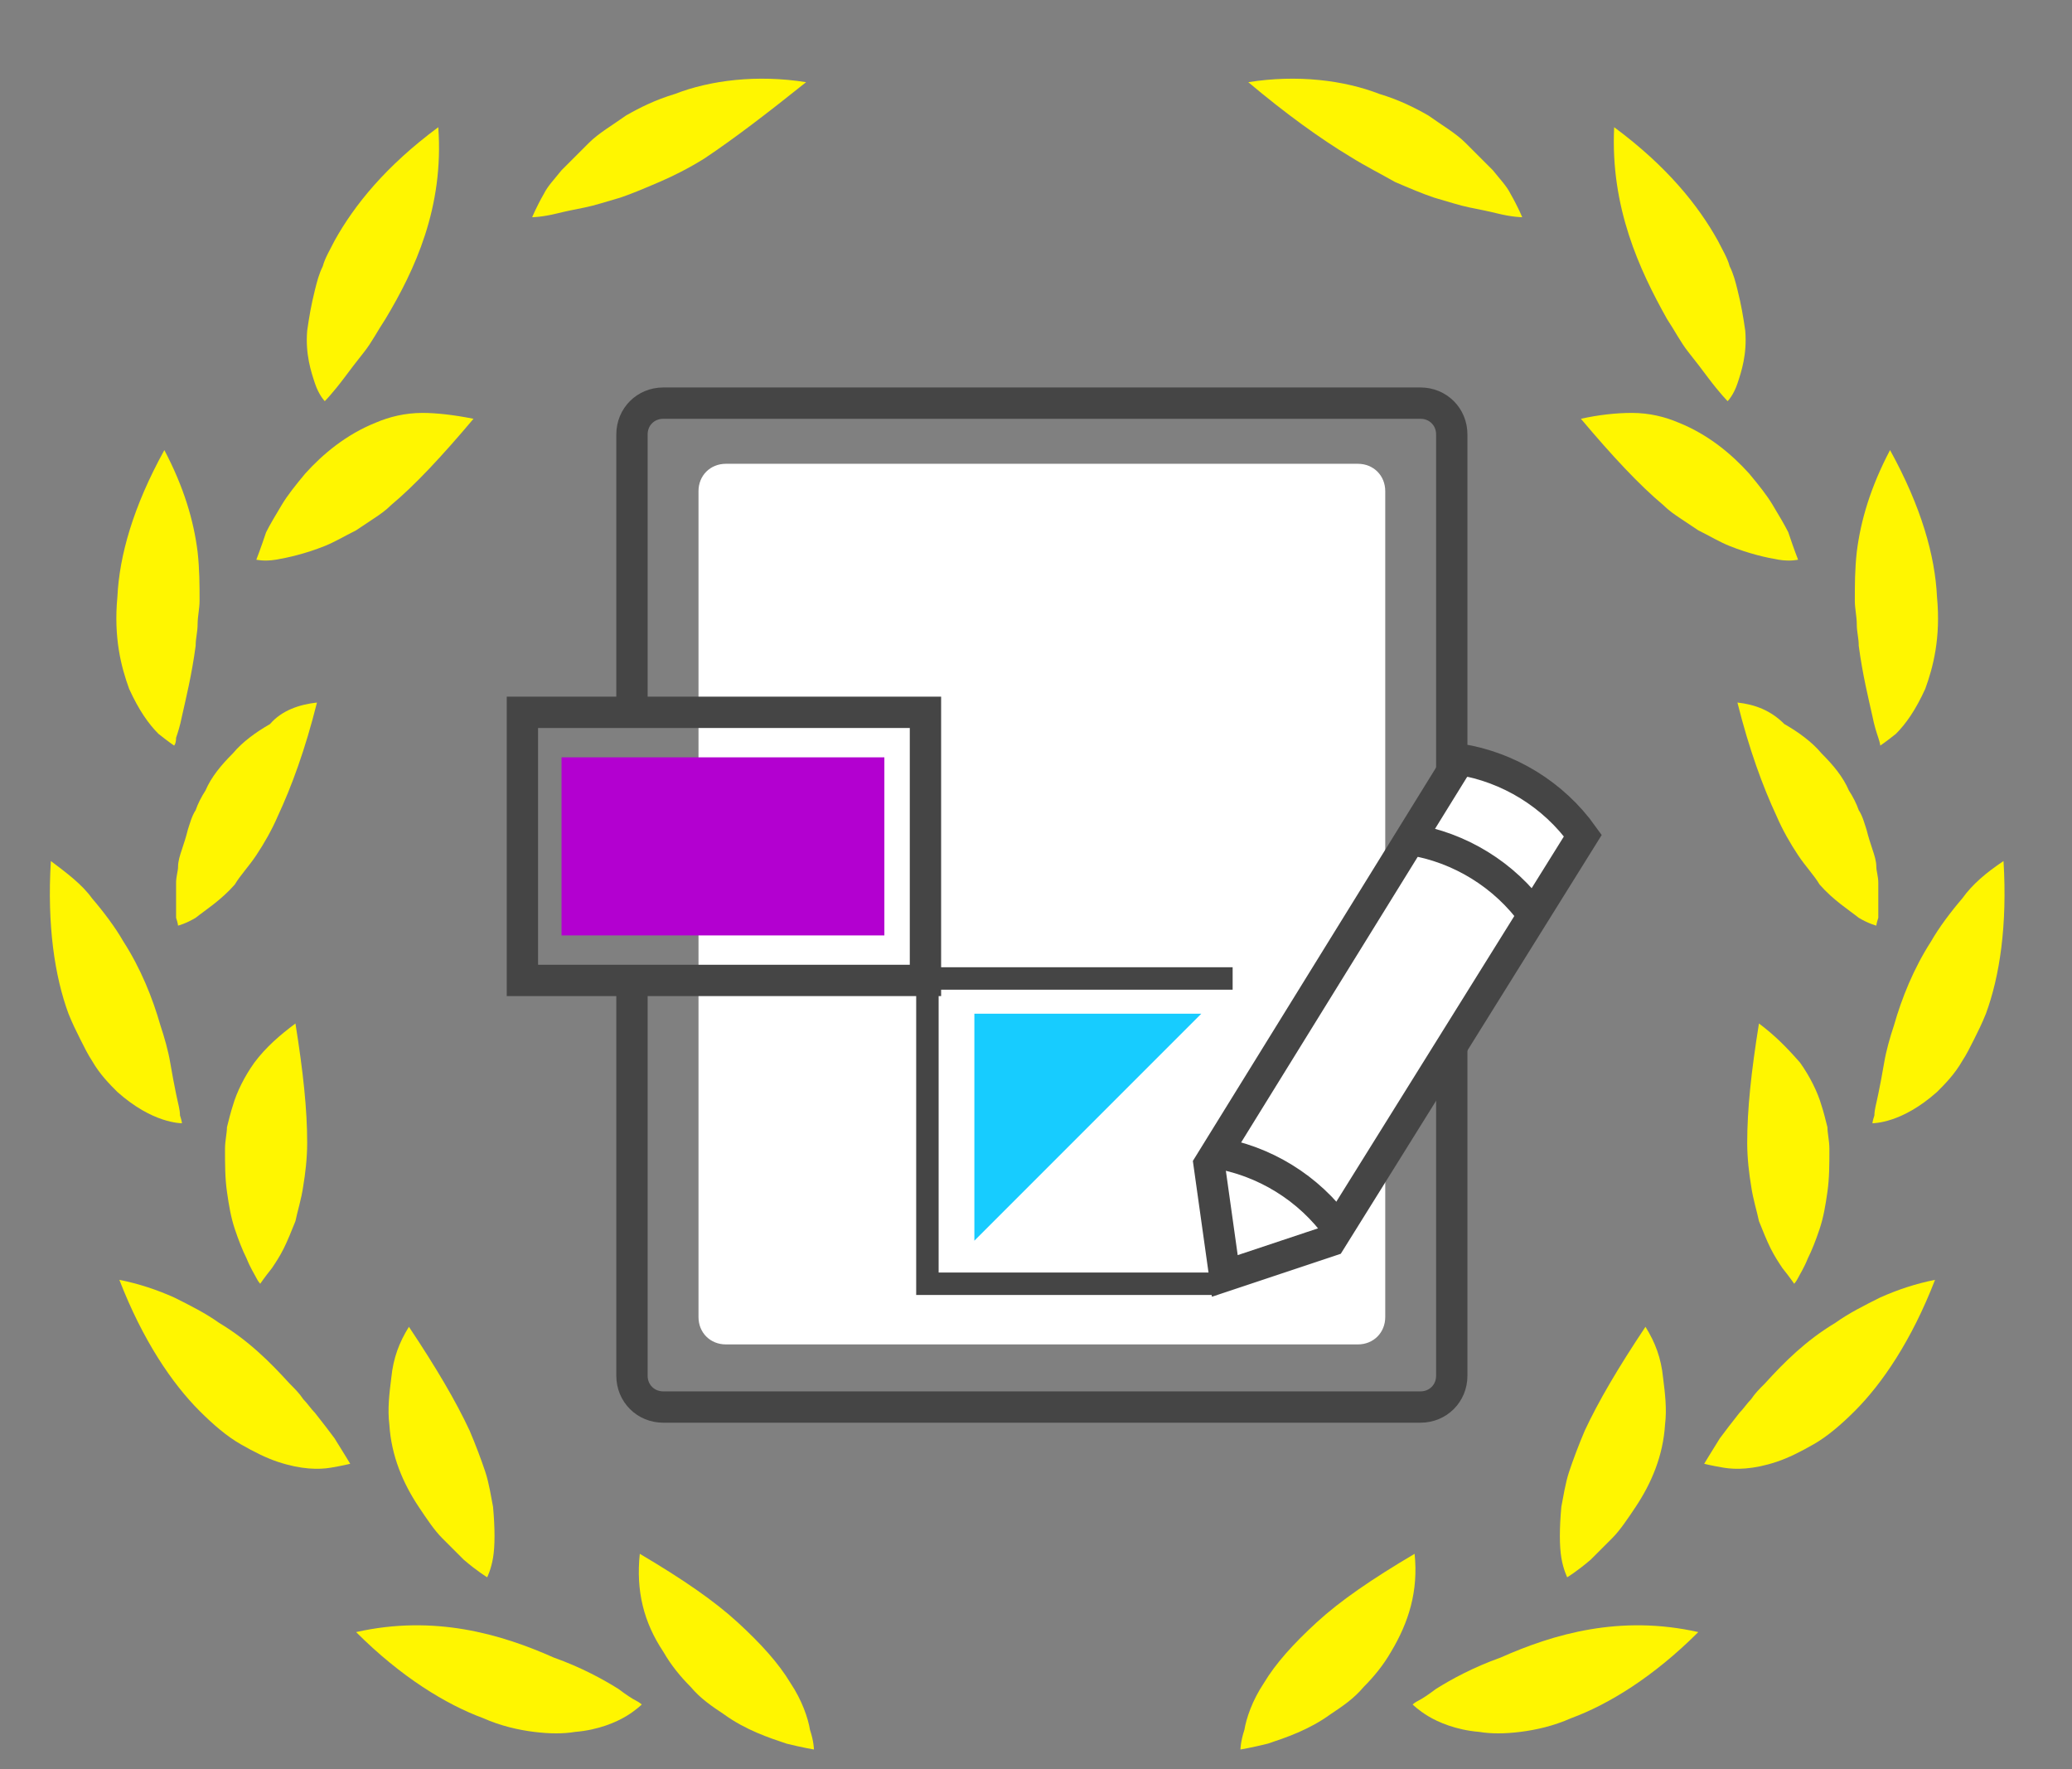<?xml version="1.0" encoding="utf-8"?>
<!-- Generator: Adobe Illustrator 24.3.0, SVG Export Plug-In . SVG Version: 6.00 Build 0)  -->
<svg version="1.1" id="Layer_1" xmlns="http://www.w3.org/2000/svg" xmlns:xlink="http://www.w3.org/1999/xlink" x="0px" y="0px"
	 viewBox="0 0 105.9 90.4" enable-background="new 0 0 105.9 90.4" xml:space="preserve">
<rect x="0" y="0" width="105.9" height="90.4" fill="#808080" stroke="none"/>
<path fill="#FFFFFF" d="M69.4,68.7H37.1c-0.8,0-1.4-0.6-1.4-1.4V25.1c0-0.8,0.6-1.4,1.4-1.4h32.3c0.8,0,1.4,0.6,1.4,1.4v42.2
	C70.8,68.1,70.2,68.7,69.4,68.7z"/>
<g id="Слой_2_4_">
	<g id="Слой_1-2_4_">
		<polyline fill="none" stroke="#454545" stroke-width="1.147" stroke-miterlimit="10" points="63,50 47.4,50 47.4,65.6 62.2,65.6 
					"/>
		<polygon fill="#17CCFF" points="49.8,63.4 49.8,51.8 61.4,51.8 		"/>
		<path fill="#FFFFFF" d="M68,63.4l-5.4,1.8l-0.8-5.7l12.8-20.7c2.5,0.4,4.8,1.8,6.3,3.9L68,63.4z"/>
		<path fill="none" stroke="#454545" stroke-width="1.601" stroke-miterlimit="10" d="M68,63.4l-5.4,1.8l-0.8-5.7l12.8-20.7
			c2.5,0.4,4.8,1.8,6.3,3.9L68,63.4z"/>
		<path fill="none" stroke="#454545" stroke-width="1.601" stroke-miterlimit="10" d="M72.1,42.9c2.5,0.4,4.8,1.8,6.3,3.9"/>
		<path fill="none" stroke="#454545" stroke-width="1.601" stroke-miterlimit="10" d="M62.1,58.9c2.5,0.4,4.8,1.8,6.3,3.9"/>
	</g>
</g>
<path fill="none" stroke="#454545" stroke-width="1.601" stroke-miterlimit="10" d="M74.2,53.5v16.8c0,0.9-0.7,1.6-1.6,1.6H33.9
	c-0.9,0-1.6-0.7-1.6-1.6V50.2"/>
<path fill="none" stroke="#454545" stroke-width="1.601" stroke-miterlimit="10" d="M32.3,35.7V22.2c0-0.9,0.7-1.6,1.6-1.6h38.7
	c0.9,0,1.6,0.7,1.6,1.6v17.5"/>
<rect x="26.7" y="36.4" fill="none" stroke="#454545" stroke-width="1.601" stroke-miterlimit="10" width="20.6" height="13.7"/>
<rect x="28.7" y="38.7" fill="#B300D0" width="16.5" height="9.1"/>
<g>
	<path fill="#FFF600" d="M18.2,83.4c2.3,2.3,4.6,3.7,6.5,4.4c0.9,0.4,1.8,0.6,2.6,0.7c0.8,0.1,1.5,0.1,2.1,0
		c1.2-0.1,2.1-0.5,2.6-0.8c0.5-0.3,0.8-0.6,0.8-0.6s-0.1-0.1-0.3-0.2c-0.2-0.1-0.5-0.3-0.9-0.6c-0.8-0.5-1.9-1.1-3.3-1.6
		C25.6,83.5,22.2,82.5,18.2,83.4z"/>
	<path fill="#FFF600" d="M6.1,65.4c1.2,3.1,2.7,5.3,4.1,6.7c0.7,0.7,1.4,1.3,2.1,1.7c0.7,0.4,1.3,0.7,1.9,0.9
		c1.2,0.4,2.1,0.4,2.7,0.3c0.6-0.1,1-0.2,1-0.2s-0.3-0.5-0.8-1.3c-0.3-0.4-0.6-0.8-1-1.3c-0.2-0.2-0.4-0.5-0.6-0.7
		c-0.2-0.3-0.4-0.5-0.7-0.8c-1-1.1-2.1-2.2-3.6-3.1c-0.7-0.5-1.5-0.9-2.3-1.3C8,65.9,7.1,65.6,6.1,65.4z"/>
	<path fill="#FFF600" d="M2.6,44c-0.2,3.3,0.2,5.9,0.9,7.8c0.2,0.5,0.4,0.9,0.6,1.3c0.2,0.4,0.4,0.8,0.6,1.1
		c0.4,0.7,0.9,1.2,1.3,1.6c0.9,0.8,1.7,1.2,2.3,1.4c0.6,0.2,1,0.2,1,0.2s0-0.1-0.1-0.4c0-0.3-0.1-0.6-0.2-1.1
		c-0.1-0.5-0.2-1-0.3-1.6c-0.1-0.6-0.3-1.3-0.5-1.9c-0.4-1.4-1-2.9-1.9-4.3c-0.4-0.7-1-1.5-1.6-2.2C4.2,45.2,3.4,44.6,2.6,44z"/>
	<path fill="#FFF600" d="M8.4,23c-1.6,2.9-2.3,5.4-2.4,7.5c-0.2,2.1,0.2,3.6,0.6,4.7c0.5,1.1,1,1.8,1.5,2.3c0.5,0.4,0.8,0.6,0.8,0.6
		S9,38,9,37.7c0.1-0.3,0.2-0.6,0.3-1.1c0.2-0.9,0.5-2.1,0.7-3.6c0-0.4,0.1-0.7,0.1-1.1c0-0.4,0.1-0.8,0.1-1.2c0-0.8,0-1.6-0.1-2.5
		C9.9,26.6,9.4,24.9,8.4,23z"/>
	<path fill="#FFF600" d="M22.4,6.5c-2.7,2-4.3,4-5.3,5.8c-0.2,0.4-0.5,0.9-0.6,1.3c-0.2,0.4-0.3,0.8-0.4,1.2
		c-0.2,0.8-0.3,1.4-0.4,2.1c-0.1,1.2,0.2,2.1,0.4,2.7c0.2,0.6,0.5,0.9,0.5,0.9s0.4-0.4,1-1.2c0.3-0.4,0.6-0.8,1-1.3
		c0.4-0.5,0.7-1.1,1.1-1.7C21.2,13.8,22.7,10.6,22.4,6.5z"/>
	<path fill="#FFF600" d="M32.7,79.4c2.2,1.3,3.8,2.4,5,3.5c1.2,1.1,2.1,2.1,2.7,3.1c0.6,0.9,0.9,1.8,1,2.4c0.2,0.6,0.2,1,0.2,1
		s-0.6-0.1-1.4-0.3c-0.9-0.3-2.1-0.7-3.2-1.5c-0.6-0.4-1.2-0.8-1.7-1.4c-0.5-0.5-1-1.1-1.4-1.8C32.9,82.9,32.5,81.3,32.7,79.4z"/>
	<path fill="#FFF600" d="M20.9,67.8c1.4,2.1,2.4,3.8,3.1,5.3c0.3,0.7,0.6,1.5,0.8,2.1c0.2,0.6,0.3,1.3,0.4,1.8c0.1,1.1,0.1,2,0,2.6
		c-0.1,0.6-0.3,1-0.3,1s-0.5-0.3-1.2-0.9c-0.3-0.3-0.7-0.7-1.1-1.1c-0.4-0.4-0.8-1-1.2-1.6c-0.8-1.2-1.4-2.6-1.5-4.2
		c-0.1-0.8,0-1.6,0.1-2.4C20.1,69.4,20.4,68.6,20.9,67.8z"/>
	<path fill="#FFF600" d="M15.1,52.3c0.4,2.5,0.6,4.4,0.6,6.1c0,0.8-0.1,1.6-0.2,2.2c-0.1,0.7-0.3,1.3-0.4,1.8
		c-0.2,0.5-0.4,1-0.6,1.4c-0.2,0.4-0.4,0.7-0.6,1c-0.4,0.5-0.6,0.8-0.6,0.8s-0.1-0.1-0.2-0.3c-0.1-0.2-0.3-0.5-0.5-1
		c-0.2-0.4-0.4-0.9-0.6-1.5c-0.2-0.6-0.3-1.2-0.4-1.9c-0.1-0.7-0.1-1.4-0.1-2.2c0-0.4,0.1-0.8,0.1-1.1c0.1-0.4,0.2-0.8,0.3-1.1
		c0.2-0.7,0.6-1.5,1.1-2.2C13.6,53.5,14.3,52.9,15.1,52.3z"/>
	<path fill="#FFF600" d="M16.2,35.9c-0.6,2.4-1.3,4.3-2,5.8c-0.3,0.7-0.7,1.4-1.1,2c-0.4,0.6-0.8,1-1.1,1.5c-0.7,0.8-1.5,1.3-2,1.7
		c-0.5,0.3-0.9,0.4-0.9,0.4s0-0.1-0.1-0.4c0-0.3,0-0.6,0-1.1c0-0.2,0-0.5,0-0.7c0-0.3,0.1-0.6,0.1-0.8c0-0.3,0.1-0.6,0.2-0.9
		c0.1-0.3,0.2-0.6,0.3-1c0.1-0.3,0.2-0.7,0.4-1c0.1-0.3,0.3-0.7,0.5-1c0.3-0.7,0.8-1.3,1.4-1.9c0.5-0.6,1.2-1.1,1.9-1.5
		C14.4,36.3,15.3,36,16.2,35.9z"/>
	<path fill="#FFF600" d="M24.2,21.4c-1.6,1.9-3,3.4-4.2,4.4c-0.3,0.3-0.6,0.5-0.9,0.7c-0.3,0.2-0.6,0.4-0.9,0.6
		c-0.6,0.3-1.1,0.6-1.6,0.8c-1,0.4-1.9,0.6-2.5,0.7c-0.6,0.1-1,0-1,0s0.2-0.5,0.5-1.4c0.2-0.4,0.5-0.9,0.8-1.4
		c0.3-0.5,0.7-1,1.2-1.6c0.9-1,2.1-2,3.6-2.6c0.7-0.3,1.5-0.5,2.4-0.5C22.3,21.1,23.2,21.2,24.2,21.4z"/>
	<path fill="#FFF600" d="M41.2,4.2c-2.5-0.4-4.9-0.1-6.7,0.6c-1,0.3-1.8,0.7-2.5,1.1c-0.7,0.5-1.4,0.9-1.9,1.4c-0.5,0.5-1,1-1.4,1.4
		c-0.4,0.5-0.7,0.8-0.9,1.2c-0.4,0.7-0.6,1.2-0.6,1.2s0.5,0,1.3-0.2c0.4-0.1,0.9-0.2,1.4-0.3c0.5-0.1,1.1-0.3,1.8-0.5
		c0.6-0.2,1.3-0.5,2-0.8c0.7-0.3,1.5-0.7,2.3-1.2C37.5,7.1,39.2,5.8,41.2,4.2z"/>
</g>
<g>
	<path fill="#FFF600" d="M86.8,83.4c-2.3,2.3-4.6,3.7-6.5,4.4c-0.9,0.4-1.8,0.6-2.6,0.7c-0.8,0.1-1.5,0.1-2.1,0
		c-1.2-0.1-2.1-0.5-2.6-0.8c-0.5-0.3-0.8-0.6-0.8-0.6s0.1-0.1,0.3-0.2c0.2-0.1,0.5-0.3,0.9-0.6c0.8-0.5,1.9-1.1,3.3-1.6
		C79.4,83.5,82.8,82.5,86.8,83.4z"/>
	<path fill="#FFF600" d="M98.9,65.4c-1.2,3.1-2.7,5.3-4.1,6.7c-0.7,0.7-1.4,1.3-2.1,1.7c-0.7,0.4-1.3,0.7-1.9,0.9
		c-1.2,0.4-2.1,0.4-2.7,0.3c-0.6-0.1-1-0.2-1-0.2s0.3-0.5,0.8-1.3c0.3-0.4,0.6-0.8,1-1.3c0.2-0.2,0.4-0.5,0.6-0.7
		c0.2-0.3,0.4-0.5,0.7-0.8c1-1.1,2.1-2.2,3.6-3.1c0.7-0.5,1.5-0.9,2.3-1.3C97,65.9,97.9,65.6,98.9,65.4z"/>
	<path fill="#FFF600" d="M102.4,44c0.2,3.3-0.2,5.9-0.9,7.8c-0.2,0.5-0.4,0.9-0.6,1.3c-0.2,0.4-0.4,0.8-0.6,1.1
		c-0.4,0.7-0.9,1.2-1.3,1.6c-0.9,0.8-1.7,1.2-2.3,1.4c-0.6,0.2-1,0.2-1,0.2s0-0.1,0.1-0.4c0-0.3,0.1-0.6,0.2-1.1
		c0.1-0.5,0.2-1,0.3-1.6c0.1-0.6,0.3-1.3,0.5-1.9c0.4-1.4,1-2.9,1.9-4.3c0.4-0.7,1-1.5,1.6-2.2C100.8,45.2,101.5,44.6,102.4,44z"/>
	<path fill="#FFF600" d="M96.6,23c1.6,2.9,2.3,5.4,2.4,7.5c0.2,2.1-0.2,3.6-0.6,4.7c-0.5,1.1-1,1.8-1.5,2.3
		c-0.5,0.4-0.8,0.6-0.8,0.6s0-0.1-0.1-0.4c-0.1-0.3-0.2-0.6-0.3-1.1c-0.2-0.9-0.5-2.1-0.7-3.6c0-0.4-0.1-0.7-0.1-1.1
		c0-0.4-0.1-0.8-0.1-1.2c0-0.8,0-1.6,0.1-2.5C95.1,26.6,95.6,24.9,96.6,23z"/>
	<path fill="#FFF600" d="M82.5,6.5c2.7,2,4.3,4,5.3,5.8c0.2,0.4,0.5,0.9,0.6,1.3c0.2,0.4,0.3,0.8,0.4,1.2c0.2,0.8,0.3,1.4,0.4,2.1
		c0.1,1.2-0.2,2.1-0.4,2.7c-0.2,0.6-0.5,0.9-0.5,0.9s-0.4-0.4-1-1.2c-0.3-0.4-0.6-0.8-1-1.3c-0.4-0.5-0.7-1.1-1.1-1.7
		C83.8,13.8,82.3,10.6,82.5,6.5z"/>
	<path fill="#FFF600" d="M72.3,79.4c-2.2,1.3-3.8,2.4-5,3.5c-1.2,1.1-2.1,2.1-2.7,3.1c-0.6,0.9-0.9,1.8-1,2.4c-0.2,0.6-0.2,1-0.2,1
		s0.6-0.1,1.4-0.3c0.9-0.3,2.1-0.7,3.2-1.5c0.6-0.4,1.2-0.8,1.7-1.4c0.5-0.5,1-1.1,1.4-1.8C72,82.9,72.5,81.3,72.3,79.4z"/>
	<path fill="#FFF600" d="M84.1,67.8c-1.4,2.1-2.4,3.8-3.1,5.3c-0.3,0.7-0.6,1.5-0.8,2.1c-0.2,0.6-0.3,1.3-0.4,1.8
		c-0.1,1.1-0.1,2,0,2.6c0.1,0.6,0.3,1,0.3,1s0.5-0.3,1.2-0.9c0.3-0.3,0.7-0.7,1.1-1.1c0.4-0.4,0.8-1,1.2-1.6
		c0.8-1.2,1.4-2.6,1.5-4.2c0.1-0.8,0-1.6-0.1-2.4C84.9,69.4,84.6,68.6,84.1,67.8z"/>
	<path fill="#FFF600" d="M89.9,52.3c-0.4,2.5-0.6,4.4-0.6,6.1c0,0.8,0.1,1.6,0.2,2.2c0.1,0.7,0.3,1.3,0.4,1.8c0.2,0.5,0.4,1,0.6,1.4
		c0.2,0.4,0.4,0.7,0.6,1c0.4,0.5,0.6,0.8,0.6,0.8s0.1-0.1,0.2-0.3c0.1-0.2,0.3-0.5,0.5-1c0.2-0.4,0.4-0.9,0.6-1.5
		c0.2-0.6,0.3-1.2,0.4-1.9c0.1-0.7,0.1-1.4,0.1-2.2c0-0.4-0.1-0.8-0.1-1.1c-0.1-0.4-0.2-0.8-0.3-1.1c-0.2-0.7-0.6-1.5-1.1-2.2
		C91.3,53.5,90.7,52.9,89.9,52.3z"/>
	<path fill="#FFF600" d="M88.8,35.9c0.6,2.4,1.3,4.3,2,5.8c0.3,0.7,0.7,1.4,1.1,2c0.4,0.6,0.8,1,1.1,1.5c0.7,0.8,1.5,1.3,2,1.7
		c0.5,0.3,0.9,0.4,0.9,0.4s0-0.1,0.1-0.4c0-0.3,0-0.6,0-1.1c0-0.2,0-0.5,0-0.7c0-0.3-0.1-0.6-0.1-0.8c0-0.3-0.1-0.6-0.2-0.9
		c-0.1-0.3-0.2-0.6-0.3-1c-0.1-0.3-0.2-0.7-0.4-1c-0.1-0.3-0.3-0.7-0.5-1c-0.3-0.7-0.8-1.3-1.4-1.9c-0.5-0.6-1.2-1.1-1.9-1.5
		C90.5,36.3,89.7,36,88.8,35.9z"/>
	<path fill="#FFF600" d="M80.8,21.4c1.6,1.9,3,3.4,4.2,4.4c0.3,0.3,0.6,0.5,0.9,0.7c0.3,0.2,0.6,0.4,0.9,0.6
		c0.6,0.3,1.1,0.6,1.6,0.8c1,0.4,1.9,0.6,2.5,0.7c0.6,0.1,1,0,1,0s-0.2-0.5-0.5-1.4c-0.2-0.4-0.5-0.9-0.8-1.4
		c-0.3-0.5-0.7-1-1.2-1.6c-0.9-1-2.1-2-3.6-2.6c-0.7-0.3-1.5-0.5-2.4-0.5C82.6,21.1,81.7,21.2,80.8,21.4z"/>
	<path fill="#FFF600" d="M63.8,4.2c2.5-0.4,4.9-0.1,6.7,0.6c1,0.3,1.8,0.7,2.5,1.1c0.7,0.5,1.4,0.9,1.9,1.4c0.5,0.5,1,1,1.4,1.4
		c0.4,0.5,0.7,0.8,0.9,1.2c0.4,0.7,0.6,1.2,0.6,1.2s-0.5,0-1.3-0.2c-0.4-0.1-0.9-0.2-1.4-0.3c-0.5-0.1-1.1-0.3-1.8-0.5
		c-0.6-0.2-1.3-0.5-2-0.8C70.6,8.9,69.8,8.5,69,8C67.5,7.1,65.7,5.8,63.8,4.2z"/>
</g>
</svg>
